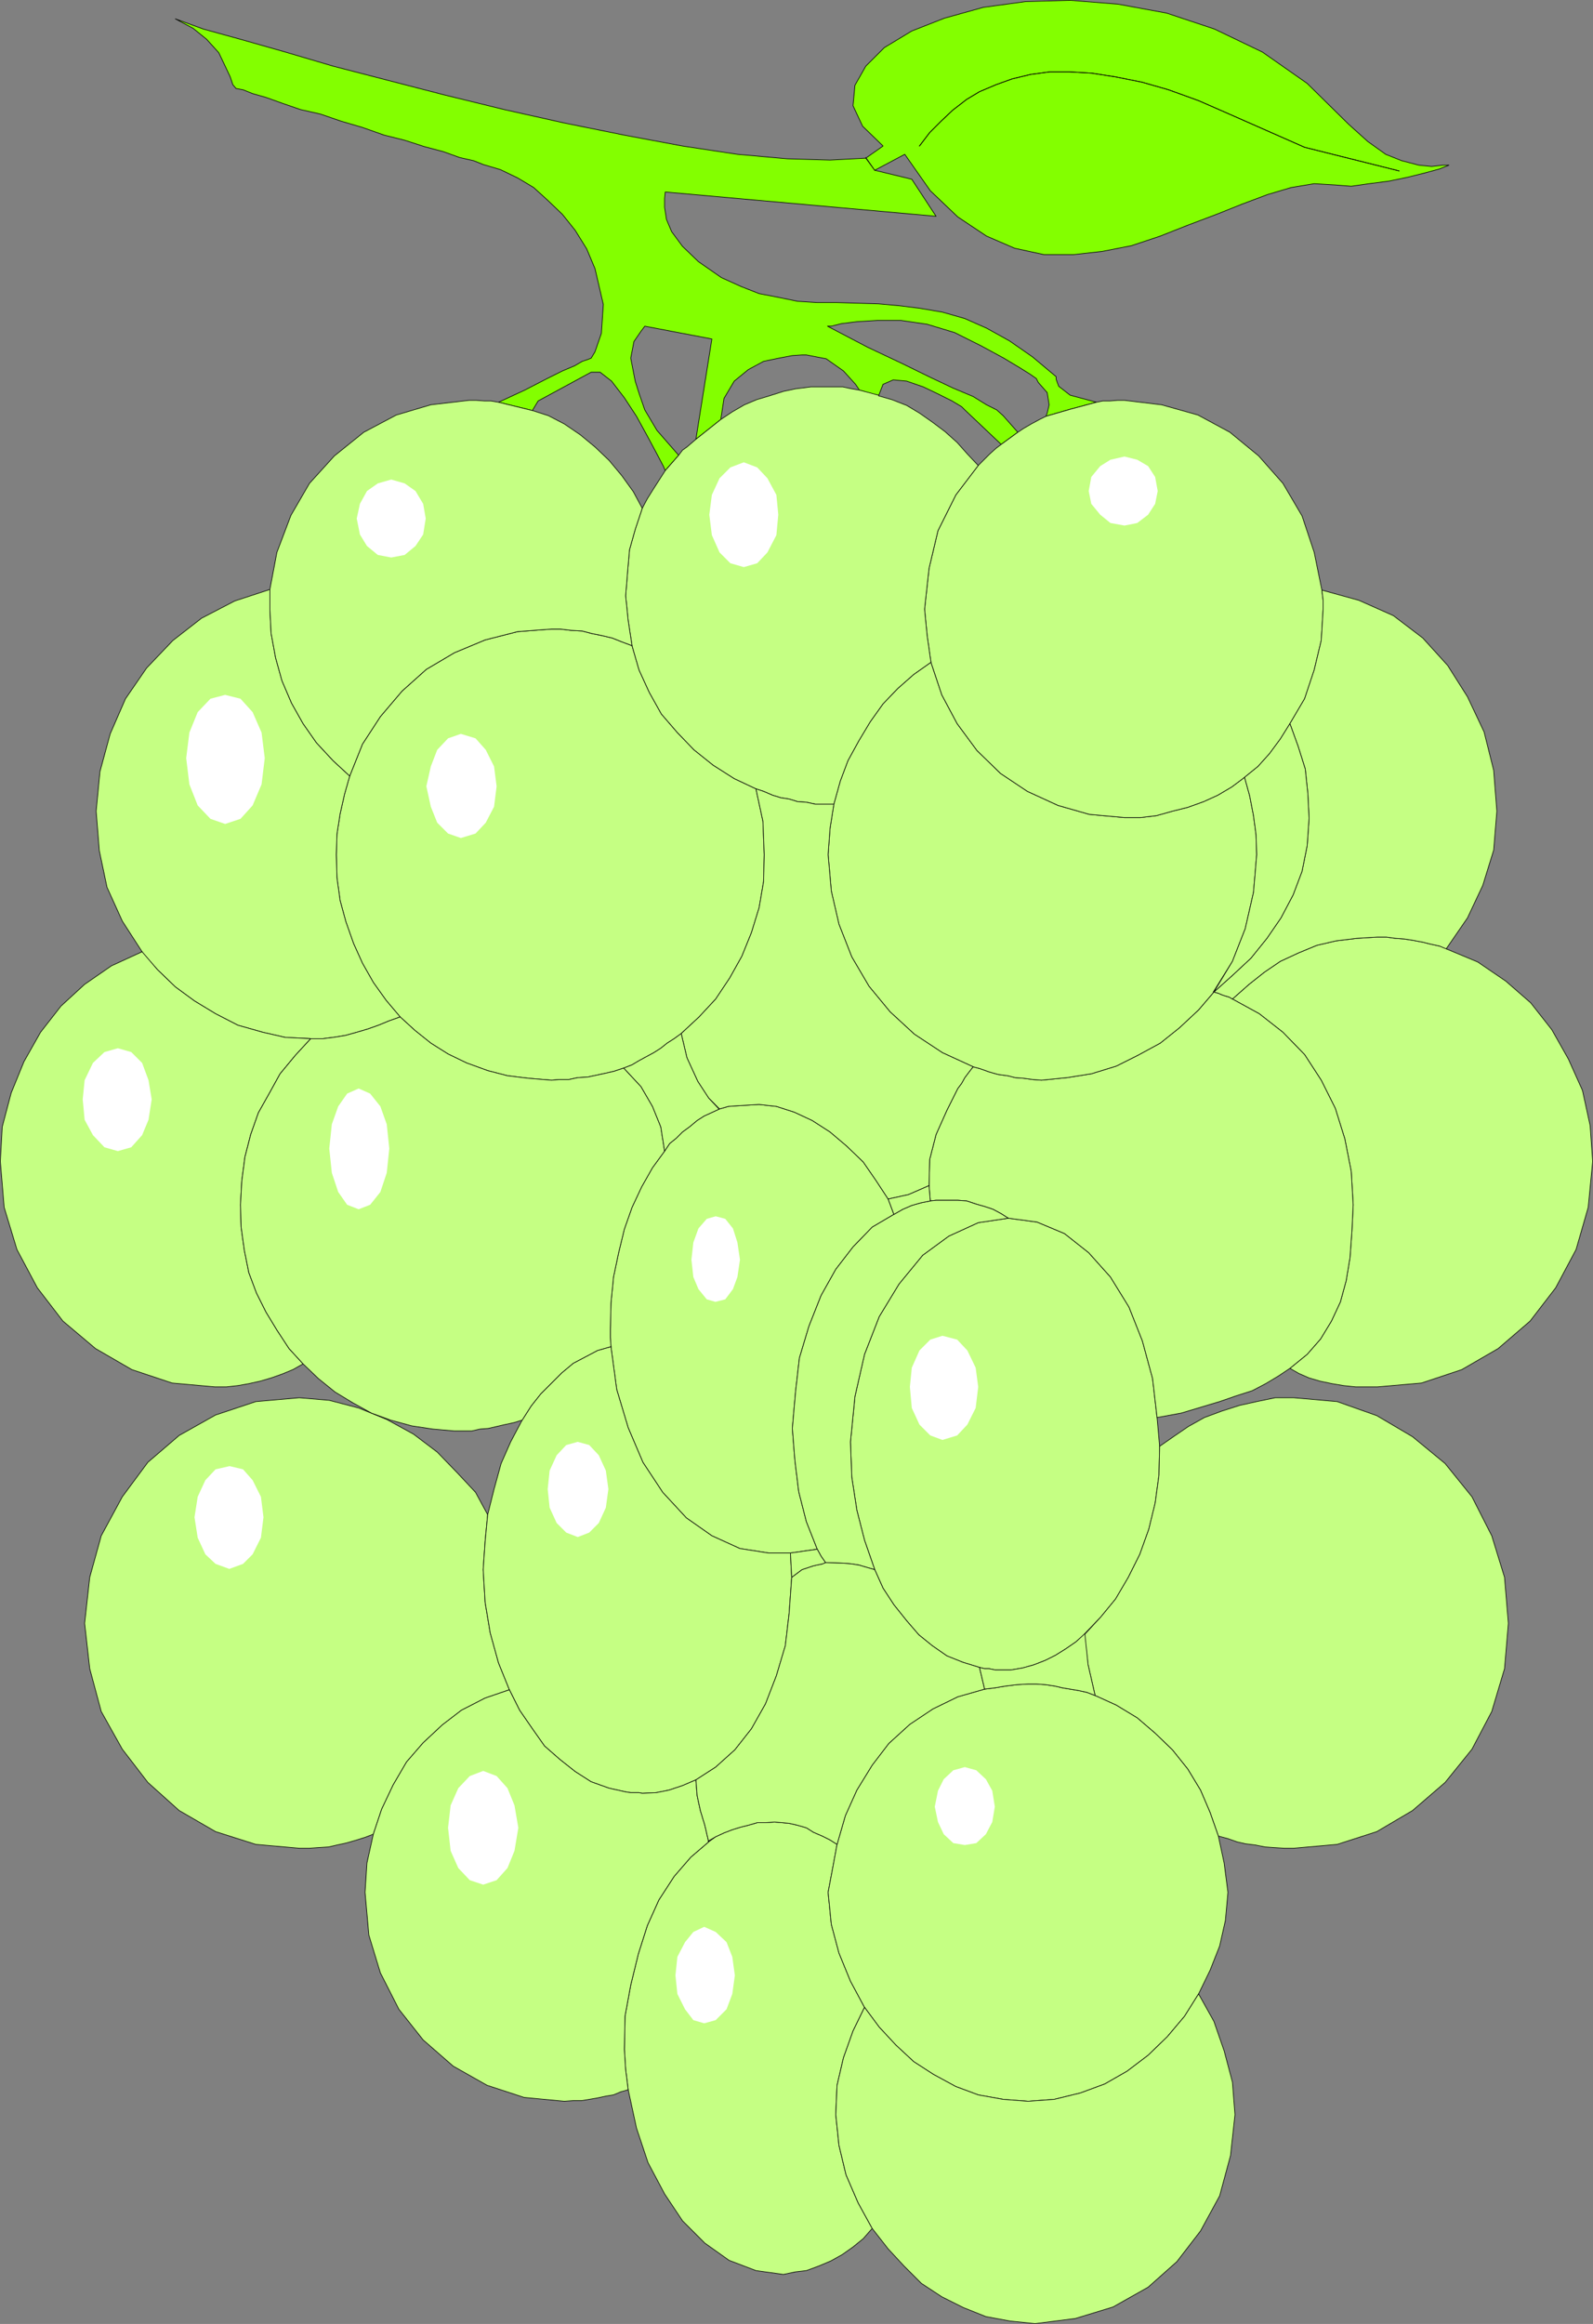 <?xml version="1.0" encoding="UTF-8" standalone="no"?>
<svg
   version="1.0"
   width="106.624mm"
   height="155.497mm"
   id="svg76"
   sodipodi:docname="Grapes 01.wmf"
   xmlns:inkscape="http://www.inkscape.org/namespaces/inkscape"
   xmlns:sodipodi="http://sodipodi.sourceforge.net/DTD/sodipodi-0.dtd"
   xmlns="http://www.w3.org/2000/svg"
   xmlns:svg="http://www.w3.org/2000/svg">
  <rect width="100%" height="100%" fill="#808080" stroke="none"/>
  <sodipodi:namedview
     id="namedview76"
     pagecolor="#ffffff"
     bordercolor="#000000"
     borderopacity="0.25"
     inkscape:showpageshadow="2"
     inkscape:pageopacity="0.0"
     inkscape:pagecheckerboard="0"
     inkscape:deskcolor="#d1d1d1"
     inkscape:document-units="mm" />
  <defs
     id="defs1">
    <pattern
       id="WMFhbasepattern"
       patternUnits="userSpaceOnUse"
       width="6"
       height="6"
       x="0"
       y="0" />
  </defs>
  <path
     style="fill:#83ff00;fill-opacity:1;fill-rule:evenodd;stroke:none"
     d="m 126.115,101.722 8.564,2.101 1.454,-2.424 13.411,-7.272 h 2.262 l 2.908,2.262 3.232,4.201 3.07,4.686 2.747,5.009 2.424,4.525 1.616,3.07 0.485,1.131 3.393,-3.878 -5.494,-6.302 -3.07,-5.171 -1.454,-4.201 -0.969,-3.07 -1.131,-5.817 0.808,-4.201 1.777,-2.585 0.97,-1.293 16.966,3.232 -4.04,25.37 6.302,-5.009 0.808,-5.333 2.585,-4.363 3.555,-2.909 3.878,-2.101 3.878,-0.808 3.393,-0.646 2.424,-0.162 h 1.131 l 5.009,0.97 4.363,3.07 3.07,3.393 0.97,1.454 4.847,1.454 1.131,-2.909 2.585,-1.131 3.393,0.323 4.201,1.454 3.716,1.777 3.555,1.778 2.424,1.454 0.808,0.808 9.21,8.726 4.201,-3.07 -3.716,-4.201 -1.616,-1.454 -2.585,-1.293 -3.393,-2.101 -5.009,-2.101 -5.817,-2.747 -7.271,-3.555 -8.564,-4.04 -10.18,-5.333 h 0.969 l 2.585,-0.646 3.878,-0.485 5.171,-0.323 h 5.979 l 6.625,0.97 6.948,2.101 6.786,3.393 5.655,3.07 4.04,2.424 2.585,1.616 1.616,1.131 0.485,0.97 2.262,2.585 0.485,3.07 -0.485,2.101 -0.323,0.808 6.14,-1.778 6.625,-1.778 -6.625,-1.778 -2.908,-2.262 -0.646,-1.778 V 95.258 l -5.979,-5.009 -5.817,-4.04 -5.817,-3.232 -5.494,-2.424 -5.655,-1.616 -5.655,-0.97 -5.171,-0.646 -5.332,-0.485 -5.332,-0.162 -5.171,-0.162 h -5.009 l -5.009,-0.323 -4.686,-0.97 -5.009,-0.97 -4.524,-1.778 -5.009,-2.262 -5.817,-4.04 -4.04,-3.878 -2.747,-3.717 -1.293,-3.07 -0.485,-3.07 v -2.262 l 0.162,-1.616 68.511,6.14 -6.14,-9.372 -9.372,-2.262 -2.262,-3.07 -9.049,0.485 -10.826,-0.323 -12.603,-1.131 -13.896,-2.101 -14.704,-2.747 -15.189,-3.07 L 127.57,27.713 112.381,23.996 98,20.28 84.265,16.725 71.662,13.008 60.836,9.938 51.464,7.352 44.355,4.767 l 4.524,2.424 3.393,2.747 3.07,3.393 1.616,3.393 1.293,2.747 0.646,1.939 0.808,0.97 1.777,0.323 2.424,0.97 3.393,0.97 4.04,1.454 4.686,1.616 5.009,1.131 5.171,1.778 5.494,1.616 5.494,1.939 5.171,1.293 5.009,1.616 4.847,1.293 4.04,1.454 3.555,0.808 2.424,0.97 4.363,1.293 4.363,2.101 4.04,2.424 3.555,3.232 3.716,3.555 3.232,4.04 2.909,4.686 2.101,5.009 2.101,9.049 -0.485,7.272 -1.616,4.686 -0.969,1.616 -0.808,0.323 -1.454,0.485 -1.939,1.131 -3.07,1.293 -4.201,2.101 -5.332,2.747 z"
     id="path1" />
  <path
     style="fill:none;stroke:#000000;stroke-width:0.162px;stroke-linecap:round;stroke-linejoin:round;stroke-miterlimit:4;stroke-dasharray:none;stroke-opacity:1"
     d="m 126.115,101.722 8.564,2.101 1.454,-2.424 13.411,-7.272 h 2.262 l 2.908,2.262 3.232,4.201 3.07,4.686 2.747,5.009 2.424,4.525 1.616,3.07 0.485,1.131 3.393,-3.878 -5.494,-6.302 -3.07,-5.171 -1.454,-4.201 -0.969,-3.07 -1.131,-5.817 0.808,-4.201 1.777,-2.585 0.97,-1.293 16.966,3.232 -4.04,25.37 6.302,-5.009 0.808,-5.333 2.585,-4.363 3.555,-2.909 3.878,-2.101 3.878,-0.808 3.393,-0.646 2.424,-0.162 h 1.131 l 5.009,0.97 4.363,3.07 3.07,3.393 0.97,1.454 4.847,1.454 1.131,-2.909 2.585,-1.131 3.393,0.323 4.201,1.454 3.716,1.777 3.555,1.778 2.424,1.454 0.808,0.808 9.21,8.726 4.201,-3.07 -3.716,-4.201 -1.616,-1.454 -2.585,-1.293 -3.393,-2.101 -5.009,-2.101 -5.817,-2.747 -7.271,-3.555 -8.564,-4.04 -10.18,-5.333 h 0.969 l 2.585,-0.646 3.878,-0.485 5.171,-0.323 h 5.979 l 6.625,0.97 6.948,2.101 6.786,3.393 5.655,3.07 4.04,2.424 2.585,1.616 1.616,1.131 0.485,0.97 2.262,2.585 0.485,3.07 -0.485,2.101 -0.323,0.808 6.14,-1.778 6.625,-1.778 -6.625,-1.778 -2.908,-2.262 -0.646,-1.778 V 95.258 l -5.979,-5.009 -5.817,-4.04 -5.817,-3.232 -5.494,-2.424 -5.655,-1.616 -5.655,-0.97 -5.171,-0.646 -5.332,-0.485 -5.332,-0.162 -5.171,-0.162 h -5.009 l -5.009,-0.323 -4.686,-0.97 -5.009,-0.97 -4.524,-1.778 -5.009,-2.262 -5.817,-4.04 -4.04,-3.878 -2.747,-3.717 -1.293,-3.07 -0.485,-3.07 v -2.262 l 0.162,-1.616 68.511,6.14 -6.14,-9.372 -9.372,-2.262 -2.262,-3.07 -9.049,0.485 -10.826,-0.323 -12.603,-1.131 -13.896,-2.101 -14.704,-2.747 -15.189,-3.07 L 127.57,27.713 112.381,23.996 98,20.28 84.265,16.725 71.662,13.008 60.836,9.938 51.464,7.352 44.355,4.767 l 4.524,2.424 3.393,2.747 3.07,3.393 1.616,3.393 1.293,2.747 0.646,1.939 0.808,0.97 1.777,0.323 2.424,0.97 3.393,0.97 4.04,1.454 4.686,1.616 5.009,1.131 5.171,1.778 5.494,1.616 5.494,1.939 5.171,1.293 5.009,1.616 4.847,1.293 4.04,1.454 3.555,0.808 2.424,0.97 4.363,1.293 4.363,2.101 4.04,2.424 3.555,3.232 3.716,3.555 3.232,4.04 2.909,4.686 2.101,5.009 2.101,9.049 -0.485,7.272 -1.616,4.686 -0.969,1.616 -0.808,0.323 -1.454,0.485 -1.939,1.131 -3.07,1.293 -4.201,2.101 -5.332,2.747 -6.625,3.07 v 0"
     id="path2" />
  <path
     style="fill:#83ff00;fill-opacity:1;fill-rule:evenodd;stroke:none"
     d="m 219.026,39.832 2.262,3.232 7.594,-4.04 6.463,9.211 6.948,6.625 7.271,4.848 7.11,3.07 7.433,1.616 h 7.433 l 7.271,-0.808 7.433,-1.454 7.271,-2.424 6.948,-2.747 7.271,-2.747 6.463,-2.585 6.463,-2.424 5.979,-1.778 5.817,-0.97 5.332,0.323 4.04,0.323 4.524,-0.646 5.009,-0.646 4.686,-0.97 4.524,-1.131 3.555,-0.97 2.424,-0.97 h -1.616 l -2.747,0.323 -3.232,-0.323 -4.363,-1.131 -4.04,-1.616 -4.524,-3.232 -4.847,-4.363 -10.503,-10.342 -11.311,-7.918 -12.119,-5.817 -12.119,-4.04 -12.28,-2.262 -12.119,-0.97 -11.311,0.323 -10.664,1.454 -9.857,2.747 -8.241,3.232 -6.948,4.201 -4.686,4.686 -2.747,4.848 -0.485,5.171 2.424,5.171 5.171,5.009 -4.363,3.07 v 0 z"
     id="path3" />
  <path
     style="fill:none;stroke:#000000;stroke-width:0.162px;stroke-linecap:round;stroke-linejoin:round;stroke-miterlimit:4;stroke-dasharray:none;stroke-opacity:1"
     d="m 219.026,39.832 2.262,3.232 7.594,-4.04 6.463,9.211 6.948,6.625 7.271,4.848 7.11,3.07 7.433,1.616 h 7.433 l 7.271,-0.808 7.433,-1.454 7.271,-2.424 6.948,-2.747 7.271,-2.747 6.463,-2.585 6.463,-2.424 5.979,-1.778 5.817,-0.97 5.332,0.323 4.04,0.323 4.524,-0.646 5.009,-0.646 4.686,-0.97 4.524,-1.131 3.555,-0.97 2.424,-0.97 h -1.616 l -2.747,0.323 -3.232,-0.323 -4.363,-1.131 -4.04,-1.616 -4.524,-3.232 -4.847,-4.363 -10.503,-10.342 -11.311,-7.918 -12.119,-5.817 -12.119,-4.04 -12.28,-2.262 -12.119,-0.97 -11.311,0.323 -10.664,1.454 -9.857,2.747 -8.241,3.232 -6.948,4.201 -4.686,4.686 -2.747,4.848 -0.485,5.171 2.424,5.171 5.171,5.009 -4.363,3.07 v 0"
     id="path4" />
  <path
     style="fill:#c5ff83;fill-opacity:1;fill-rule:evenodd;stroke:none"
     d="m 220.641,563.549 -3.555,-6.464 -3.07,-7.11 -1.777,-7.433 -0.808,-7.756 0.323,-7.433 1.616,-6.948 2.424,-6.787 2.908,-5.979 -3.555,-6.625 -2.908,-7.11 -1.939,-7.272 -0.808,-8.08 1.131,-5.979 1.131,-6.14 -1.777,-1.131 -1.939,-0.97 -2.262,-0.97 -1.777,-1.131 -2.262,-0.646 -2.101,-0.485 -1.777,-0.162 -1.939,-0.162 -2.262,0.162 h -2.101 l -2.262,0.646 -1.939,0.485 -2.101,0.646 -2.101,0.808 -2.101,0.97 -1.777,1.293 -4.524,3.878 -4.201,4.848 -3.878,5.979 -2.908,6.464 -2.262,7.11 -1.939,7.918 -1.454,7.918 -0.162,8.403 0.323,5.009 0.646,5.171 2.101,9.695 2.908,8.726 4.201,7.918 4.524,6.787 5.655,5.656 6.14,4.363 6.786,2.585 6.948,0.97 3.07,-0.646 2.747,-0.323 3.07,-1.131 3.07,-1.293 2.908,-1.616 2.747,-1.939 2.585,-2.101 z"
     id="path5" />
  <path
     style="fill:none;stroke:#000000;stroke-width:0.162px;stroke-linecap:round;stroke-linejoin:round;stroke-miterlimit:4;stroke-dasharray:none;stroke-opacity:1"
     d="m 220.641,563.549 -3.555,-6.464 -3.07,-7.11 -1.777,-7.433 -0.808,-7.756 0.323,-7.433 1.616,-6.948 2.424,-6.787 2.908,-5.979 -3.555,-6.625 -2.908,-7.11 -1.939,-7.272 -0.808,-8.08 1.131,-5.979 1.131,-6.14 -1.777,-1.131 -1.939,-0.97 -2.262,-0.97 -1.777,-1.131 -2.262,-0.646 -2.101,-0.485 -1.777,-0.162 -1.939,-0.162 -2.262,0.162 h -2.101 l -2.262,0.646 -1.939,0.485 -2.101,0.646 -2.101,0.808 -2.101,0.97 -1.777,1.293 -4.524,3.878 -4.201,4.848 -3.878,5.979 -2.908,6.464 -2.262,7.11 -1.939,7.918 -1.454,7.918 -0.162,8.403 0.323,5.009 0.646,5.171 2.101,9.695 2.908,8.726 4.201,7.918 4.524,6.787 5.655,5.656 6.14,4.363 6.786,2.585 6.948,0.97 3.07,-0.646 2.747,-0.323 3.07,-1.131 3.07,-1.293 2.908,-1.616 2.747,-1.939 2.585,-2.101 2.262,-2.585 v 0"
     id="path6" />
  <path
     style="fill:#c5ff83;fill-opacity:1;fill-rule:evenodd;stroke:none"
     d="m 274.287,413.269 4.201,-4.363 3.716,-4.525 3.232,-5.494 2.908,-5.817 2.262,-6.302 1.616,-6.625 0.97,-7.11 0.162,-7.272 -0.646,-7.272 -1.131,-9.857 -2.585,-9.534 -3.393,-8.564 -4.686,-7.595 -5.494,-6.14 -6.14,-4.848 -6.948,-2.909 -7.271,-0.97 -7.594,1.131 -7.433,3.393 -6.625,4.848 -5.979,7.272 -5.009,8.241 -3.716,9.534 -2.424,10.665 -1.131,11.473 0.323,8.888 1.293,8.403 1.939,7.595 2.585,7.433 2.101,4.686 2.747,4.201 3.232,4.04 3.07,3.555 3.393,2.747 3.716,2.585 4.04,1.616 4.201,1.293 1.293,0.323 h 1.131 l 1.616,0.323 h 0.969 2.909 l 2.908,-0.485 2.908,-0.808 2.908,-1.131 2.585,-1.293 2.585,-1.616 2.585,-1.778 2.262,-1.939 v 0 z"
     id="path7" />
  <path
     style="fill:none;stroke:#000000;stroke-width:0.162px;stroke-linecap:round;stroke-linejoin:round;stroke-miterlimit:4;stroke-dasharray:none;stroke-opacity:1"
     d="m 274.287,413.269 4.201,-4.363 3.716,-4.525 3.232,-5.494 2.908,-5.817 2.262,-6.302 1.616,-6.625 0.97,-7.11 0.162,-7.272 -0.646,-7.272 -1.131,-9.857 -2.585,-9.534 -3.393,-8.564 -4.686,-7.595 -5.494,-6.14 -6.14,-4.848 -6.948,-2.909 -7.271,-0.97 -7.594,1.131 -7.433,3.393 -6.625,4.848 -5.979,7.272 -5.009,8.241 -3.716,9.534 -2.424,10.665 -1.131,11.473 0.323,8.888 1.293,8.403 1.939,7.595 2.585,7.433 2.101,4.686 2.747,4.201 3.232,4.04 3.07,3.555 3.393,2.747 3.716,2.585 4.04,1.616 4.201,1.293 1.293,0.323 h 1.131 l 1.616,0.323 h 0.969 2.909 l 2.908,-0.485 2.908,-0.808 2.908,-1.131 2.585,-1.293 2.585,-1.616 2.585,-1.778 2.262,-1.939 v 0"
     id="path8" />
  <path
     style="fill:#c5ff83;fill-opacity:1;fill-rule:evenodd;stroke:none"
     d="m 172.328,261.374 4.524,-4.201 4.201,-4.525 3.555,-5.332 3.07,-5.494 2.424,-5.979 1.939,-6.302 1.131,-6.625 0.162,-6.787 -0.323,-8.403 -1.777,-8.241 -5.494,-2.585 -5.332,-3.393 -4.847,-3.878 -4.201,-4.363 -4.04,-4.686 -3.07,-5.494 -2.585,-5.656 -1.777,-6.14 -2.585,-0.97 -2.424,-0.97 -2.747,-0.646 -2.424,-0.485 -2.424,-0.646 -2.909,-0.162 -2.585,-0.323 h -2.262 l -8.564,0.646 -8.241,2.101 -7.756,3.232 -7.11,4.201 -6.14,5.494 -5.494,6.464 -4.524,6.948 -3.232,8.08 -1.293,4.525 -1.131,5.009 -0.808,5.171 -0.162,5.171 0.162,5.817 0.808,5.817 1.454,5.333 1.939,5.494 2.262,5.009 2.747,4.848 3.232,4.525 3.555,4.201 3.716,3.393 4.04,3.232 4.363,2.747 4.686,2.262 5.332,1.939 5.009,1.293 5.332,0.646 5.817,0.485 1.939,-0.162 h 2.424 l 2.262,-0.485 2.585,-0.162 2.262,-0.485 2.262,-0.485 2.101,-0.485 2.424,-0.808 2.101,-0.808 1.616,-0.97 1.777,-0.97 2.101,-1.131 1.777,-1.131 1.616,-1.293 1.777,-1.131 z"
     id="path9" />
  <path
     style="fill:none;stroke:#000000;stroke-width:0.162px;stroke-linecap:round;stroke-linejoin:round;stroke-miterlimit:4;stroke-dasharray:none;stroke-opacity:1"
     d="m 172.328,261.374 4.524,-4.201 4.201,-4.525 3.555,-5.332 3.07,-5.494 2.424,-5.979 1.939,-6.302 1.131,-6.625 0.162,-6.787 -0.323,-8.403 -1.777,-8.241 -5.494,-2.585 -5.332,-3.393 -4.847,-3.878 -4.201,-4.363 -4.04,-4.686 -3.07,-5.494 -2.585,-5.656 -1.777,-6.14 -2.585,-0.97 -2.424,-0.97 -2.747,-0.646 -2.424,-0.485 -2.424,-0.646 -2.909,-0.162 -2.585,-0.323 h -2.262 l -8.564,0.646 -8.241,2.101 -7.756,3.232 -7.11,4.201 -6.14,5.494 -5.494,6.464 -4.524,6.948 -3.232,8.08 -1.293,4.525 -1.131,5.009 -0.808,5.171 -0.162,5.171 0.162,5.817 0.808,5.817 1.454,5.333 1.939,5.494 2.262,5.009 2.747,4.848 3.232,4.525 3.555,4.201 3.716,3.393 4.04,3.232 4.363,2.747 4.686,2.262 5.332,1.939 5.009,1.293 5.332,0.646 5.817,0.485 1.939,-0.162 h 2.424 l 2.262,-0.485 2.585,-0.162 2.262,-0.485 2.262,-0.485 2.101,-0.485 2.424,-0.808 2.101,-0.808 1.616,-0.97 1.777,-0.97 2.101,-1.131 1.777,-1.131 1.616,-1.293 1.777,-1.131 1.777,-1.293 v 0"
     id="path10" />
  <path
     style="fill:#c5ff83;fill-opacity:1;fill-rule:evenodd;stroke:none"
     d="m 274.287,413.269 0.97,7.756 1.777,7.756 5.332,2.424 5.332,3.232 4.524,3.878 4.363,4.201 3.878,4.848 3.232,5.333 2.424,5.656 2.101,5.979 2.424,0.646 2.262,0.808 2.101,0.485 2.585,0.323 2.424,0.485 2.262,0.162 2.585,0.162 h 2.424 l 10.988,-0.97 10.018,-3.232 9.049,-5.333 8.241,-7.11 6.786,-8.403 5.009,-9.534 3.232,-10.827 0.97,-11.473 -0.97,-11.635 -3.232,-10.503 -5.009,-9.857 -6.786,-8.403 -8.241,-6.787 -9.049,-5.333 -10.018,-3.555 -10.988,-0.97 h -4.686 l -4.686,0.97 -4.363,0.97 -4.524,1.454 -4.363,1.616 -4.04,2.262 -3.555,2.424 -3.716,2.585 -0.162,7.272 -0.97,7.11 -1.616,6.625 -2.262,6.302 -2.908,5.817 -3.232,5.494 -3.716,4.525 -4.04,4.363 v 0 z"
     id="path11" />
  <path
     style="fill:none;stroke:#000000;stroke-width:0.162px;stroke-linecap:round;stroke-linejoin:round;stroke-miterlimit:4;stroke-dasharray:none;stroke-opacity:1"
     d="m 274.287,413.269 0.97,7.756 1.777,7.756 5.332,2.424 5.332,3.232 4.524,3.878 4.363,4.201 3.878,4.848 3.232,5.333 2.424,5.656 2.101,5.979 2.424,0.646 2.262,0.808 2.101,0.485 2.585,0.323 2.424,0.485 2.262,0.162 2.585,0.162 h 2.424 l 10.988,-0.97 10.018,-3.232 9.049,-5.333 8.241,-7.11 6.786,-8.403 5.009,-9.534 3.232,-10.827 0.97,-11.473 -0.97,-11.635 -3.232,-10.503 -5.009,-9.857 -6.786,-8.403 -8.241,-6.787 -9.049,-5.333 -10.018,-3.555 -10.988,-0.97 h -4.686 l -4.686,0.97 -4.363,0.97 -4.524,1.454 -4.363,1.616 -4.04,2.262 -3.555,2.424 -3.716,2.585 -0.162,7.272 -0.97,7.11 -1.616,6.625 -2.262,6.302 -2.908,5.817 -3.232,5.494 -3.716,4.525 -4.04,4.363 v 0"
     id="path12" />
  <path
     style="fill:#c5ff83;fill-opacity:1;fill-rule:evenodd;stroke:none"
     d="m 94.445,463.847 2.101,-6.302 2.908,-6.14 3.393,-5.817 4.201,-4.848 4.847,-4.525 4.847,-3.717 5.979,-3.07 6.14,-2.101 -2.747,-6.787 -2.101,-7.595 -1.293,-7.756 -0.485,-8.241 0.485,-7.11 0.646,-6.787 -3.07,-5.656 -4.686,-5.009 -5.009,-5.171 -5.979,-4.525 -6.786,-3.717 -7.11,-2.909 -7.433,-1.939 -7.594,-0.646 -10.988,0.97 -10.18,3.393 -9.21,5.171 -7.918,6.787 -6.463,8.726 -5.332,9.857 -2.908,10.503 -1.293,11.635 1.293,11.473 2.908,10.827 5.332,9.534 6.463,8.403 7.918,7.11 9.21,5.333 10.18,3.232 10.988,0.97 h 2.585 l 2.262,-0.162 2.585,-0.162 2.101,-0.485 2.262,-0.485 2.262,-0.646 2.585,-0.808 z"
     id="path13" />
  <path
     style="fill:none;stroke:#000000;stroke-width:0.162px;stroke-linecap:round;stroke-linejoin:round;stroke-miterlimit:4;stroke-dasharray:none;stroke-opacity:1"
     d="m 94.445,463.847 2.101,-6.302 2.908,-6.14 3.393,-5.817 4.201,-4.848 4.847,-4.525 4.847,-3.717 5.979,-3.07 6.14,-2.101 -2.747,-6.787 -2.101,-7.595 -1.293,-7.756 -0.485,-8.241 0.485,-7.11 0.646,-6.787 -3.07,-5.656 -4.686,-5.009 -5.009,-5.171 -5.979,-4.525 -6.786,-3.717 -7.11,-2.909 -7.433,-1.939 -7.594,-0.646 -10.988,0.97 -10.18,3.393 -9.21,5.171 -7.918,6.787 -6.463,8.726 -5.332,9.857 -2.908,10.503 -1.293,11.635 1.293,11.473 2.908,10.827 5.332,9.534 6.463,8.403 7.918,7.11 9.21,5.333 10.18,3.232 10.988,0.97 h 2.585 l 2.262,-0.162 2.585,-0.162 2.101,-0.485 2.262,-0.485 2.262,-0.646 2.585,-0.808 2.101,-0.808 v 0"
     id="path14" />
  <path
     style="fill:#c5ff83;fill-opacity:1;fill-rule:evenodd;stroke:none"
     d="m 365.904,239.882 -1.777,-0.646 -2.262,-0.485 -1.939,-0.485 -2.585,-0.485 -2.101,-0.323 -2.262,-0.162 -2.262,-0.323 h -2.262 l -5.171,0.323 -5.332,0.646 -4.847,1.131 -4.686,1.939 -4.524,2.101 -4.04,2.747 -3.878,3.07 -4.201,3.717 6.786,3.717 5.979,4.686 5.494,5.656 4.201,6.464 3.555,7.11 2.424,7.756 1.616,8.241 0.485,8.403 -0.323,6.787 -0.485,6.625 -0.97,5.817 -1.454,5.332 -2.262,4.848 -2.747,4.525 -3.393,3.878 -4.363,3.555 2.262,1.293 2.585,1.131 2.747,0.808 3.07,0.646 2.908,0.485 3.07,0.323 h 2.747 2.747 l 11.149,-0.97 10.18,-3.393 9.21,-5.333 8.079,-6.948 6.463,-8.403 5.171,-9.695 3.07,-10.665 1.131,-11.635 -0.646,-9.049 -1.939,-8.888 -3.555,-7.918 -4.201,-7.433 -5.332,-6.787 -6.302,-5.494 -7.11,-4.848 -7.756,-3.232 v 0 z"
     id="path15" />
  <path
     style="fill:none;stroke:#000000;stroke-width:0.162px;stroke-linecap:round;stroke-linejoin:round;stroke-miterlimit:4;stroke-dasharray:none;stroke-opacity:1"
     d="m 365.904,239.882 -1.777,-0.646 -2.262,-0.485 -1.939,-0.485 -2.585,-0.485 -2.101,-0.323 -2.262,-0.162 -2.262,-0.323 h -2.262 l -5.171,0.323 -5.332,0.646 -4.847,1.131 -4.686,1.939 -4.524,2.101 -4.04,2.747 -3.878,3.07 -4.201,3.717 6.786,3.717 5.979,4.686 5.494,5.656 4.201,6.464 3.555,7.11 2.424,7.756 1.616,8.241 0.485,8.403 -0.323,6.787 -0.485,6.625 -0.97,5.817 -1.454,5.332 -2.262,4.848 -2.747,4.525 -3.393,3.878 -4.363,3.555 2.262,1.293 2.585,1.131 2.747,0.808 3.07,0.646 2.908,0.485 3.07,0.323 h 2.747 2.747 l 11.149,-0.97 10.18,-3.393 9.21,-5.333 8.079,-6.948 6.463,-8.403 5.171,-9.695 3.07,-10.665 1.131,-11.635 -0.646,-9.049 -1.939,-8.888 -3.555,-7.918 -4.201,-7.433 -5.332,-6.787 -6.302,-5.494 -7.11,-4.848 -7.756,-3.232 v 0"
     id="path16" />
  <path
     style="fill:#c5ff83;fill-opacity:1;fill-rule:evenodd;stroke:none"
     d="m 35.791,240.69 4.04,4.525 4.524,4.363 4.847,3.555 5.332,3.232 5.655,2.909 6.302,1.778 5.655,1.293 6.463,0.323 h 3.07 l 2.585,-0.323 3.07,-0.485 2.908,-0.808 2.747,-0.808 2.747,-0.97 2.747,-1.131 2.747,-0.97 -3.555,-4.201 -3.232,-4.525 -2.747,-4.848 -2.262,-5.009 -1.939,-5.494 -1.454,-5.333 -0.808,-5.817 -0.162,-5.817 0.162,-5.171 0.808,-5.171 1.131,-5.009 1.293,-4.525 -4.201,-3.878 -4.201,-4.525 -3.393,-4.848 -2.908,-5.171 -2.424,-5.656 -1.616,-5.817 -1.131,-6.14 -0.323,-6.14 v -2.262 -2.747 l -8.887,2.909 -8.402,4.363 -7.271,5.656 -6.625,6.948 -5.332,7.756 -3.878,8.888 -2.585,9.534 -0.969,10.019 0.808,10.019 1.939,9.211 3.878,8.564 5.009,7.756 v 0 z"
     id="path17" />
  <path
     style="fill:none;stroke:#000000;stroke-width:0.162px;stroke-linecap:round;stroke-linejoin:round;stroke-miterlimit:4;stroke-dasharray:none;stroke-opacity:1"
     d="m 35.791,240.69 4.04,4.525 4.524,4.363 4.847,3.555 5.332,3.232 5.655,2.909 6.302,1.778 5.655,1.293 6.463,0.323 h 3.07 l 2.585,-0.323 3.07,-0.485 2.908,-0.808 2.747,-0.808 2.747,-0.97 2.747,-1.131 2.747,-0.97 -3.555,-4.201 -3.232,-4.525 -2.747,-4.848 -2.262,-5.009 -1.939,-5.494 -1.454,-5.333 -0.808,-5.817 -0.162,-5.817 0.162,-5.171 0.808,-5.171 1.131,-5.009 1.293,-4.525 -4.201,-3.878 -4.201,-4.525 -3.393,-4.848 -2.908,-5.171 -2.424,-5.656 -1.616,-5.817 -1.131,-6.14 -0.323,-6.14 v -2.262 -2.747 l -8.887,2.909 -8.402,4.363 -7.271,5.656 -6.625,6.948 -5.332,7.756 -3.878,8.888 -2.585,9.534 -0.969,10.019 0.808,10.019 1.939,9.211 3.878,8.564 5.009,7.756 v 0"
     id="path18" />
  <path
     style="fill:#c5ff83;fill-opacity:1;fill-rule:evenodd;stroke:none"
     d="m 224.681,303.226 -3.07,-4.686 -3.232,-4.686 -4.201,-4.04 -4.201,-3.555 -4.524,-2.909 -4.524,-2.101 -4.524,-1.454 -4.363,-0.485 -2.747,0.162 -2.747,0.162 -2.262,0.162 -2.262,0.646 -2.101,0.97 -1.777,0.808 -1.777,1.131 -1.939,1.616 -1.777,1.293 -1.616,1.616 -1.616,1.293 -1.293,1.939 -3.07,4.201 -2.747,4.848 -2.424,5.171 -1.939,5.494 -1.454,5.979 -1.293,6.14 -0.646,6.625 -0.162,6.625 v 2.101 l 0.162,2.262 1.454,10.827 2.908,9.695 3.716,8.726 5.009,7.595 5.979,6.464 6.463,4.525 7.11,3.232 7.271,1.131 h 5.494 l 6.786,-0.97 -2.747,-6.948 -1.939,-7.595 -0.97,-7.918 -0.646,-8.08 0.808,-9.211 0.97,-8.564 2.424,-8.08 3.07,-7.756 3.716,-6.625 4.363,-5.656 4.847,-5.009 5.494,-3.232 z"
     id="path19" />
  <path
     style="fill:none;stroke:#000000;stroke-width:0.162px;stroke-linecap:round;stroke-linejoin:round;stroke-miterlimit:4;stroke-dasharray:none;stroke-opacity:1"
     d="m 224.681,303.226 -3.07,-4.686 -3.232,-4.686 -4.201,-4.04 -4.201,-3.555 -4.524,-2.909 -4.524,-2.101 -4.524,-1.454 -4.363,-0.485 -2.747,0.162 -2.747,0.162 -2.262,0.162 -2.262,0.646 -2.101,0.97 -1.777,0.808 -1.777,1.131 -1.939,1.616 -1.777,1.293 -1.616,1.616 -1.616,1.293 -1.293,1.939 -3.07,4.201 -2.747,4.848 -2.424,5.171 -1.939,5.494 -1.454,5.979 -1.293,6.14 -0.646,6.625 -0.162,6.625 v 2.101 l 0.162,2.262 1.454,10.827 2.908,9.695 3.716,8.726 5.009,7.595 5.979,6.464 6.463,4.525 7.11,3.232 7.271,1.131 h 5.494 l 6.786,-0.97 -2.747,-6.948 -1.939,-7.595 -0.97,-7.918 -0.646,-8.08 0.808,-9.211 0.97,-8.564 2.424,-8.08 3.07,-7.756 3.716,-6.625 4.363,-5.656 4.847,-5.009 5.494,-3.232 -1.454,-3.878 v 0"
     id="path20" />
  <path
     style="fill:#c5ff83;fill-opacity:1;fill-rule:evenodd;stroke:none"
     d="m 123.369,383.052 -0.646,6.787 -0.485,7.11 0.485,8.241 1.293,7.756 2.101,7.595 2.747,6.787 2.585,5.171 3.232,4.686 3.07,4.363 3.878,3.393 3.878,3.07 4.04,2.585 4.524,1.616 4.363,0.97 1.131,0.162 h 1.131 0.969 l 0.808,0.162 3.555,-0.162 3.232,-0.646 3.393,-1.131 3.393,-1.454 5.009,-3.232 4.847,-4.363 4.201,-5.333 3.555,-6.302 2.747,-7.11 2.262,-7.595 0.969,-8.241 0.646,-9.049 -0.162,-2.909 -0.162,-3.232 h -5.494 l -7.271,-1.131 -7.11,-3.232 -6.463,-4.525 -5.979,-6.464 -5.009,-7.595 -3.716,-8.726 -2.908,-9.695 -1.454,-10.827 -3.393,0.97 -3.07,1.616 -3.07,1.616 -2.909,2.424 -2.585,2.585 -2.747,2.747 -2.424,3.07 -2.262,3.555 -2.908,5.494 -2.424,5.494 -1.777,6.464 -1.616,6.464 z"
     id="path21" />
  <path
     style="fill:none;stroke:#000000;stroke-width:0.162px;stroke-linecap:round;stroke-linejoin:round;stroke-miterlimit:4;stroke-dasharray:none;stroke-opacity:1"
     d="m 123.369,383.052 -0.646,6.787 -0.485,7.11 0.485,8.241 1.293,7.756 2.101,7.595 2.747,6.787 2.585,5.171 3.232,4.686 3.07,4.363 3.878,3.393 3.878,3.07 4.04,2.585 4.524,1.616 4.363,0.97 1.131,0.162 h 1.131 0.969 l 0.808,0.162 3.555,-0.162 3.232,-0.646 3.393,-1.131 3.393,-1.454 5.009,-3.232 4.847,-4.363 4.201,-5.333 3.555,-6.302 2.747,-7.11 2.262,-7.595 0.969,-8.241 0.646,-9.049 -0.162,-2.909 -0.162,-3.232 h -5.494 l -7.271,-1.131 -7.11,-3.232 -6.463,-4.525 -5.979,-6.464 -5.009,-7.595 -3.716,-8.726 -2.908,-9.695 -1.454,-10.827 -3.393,0.97 -3.07,1.616 -3.07,1.616 -2.909,2.424 -2.585,2.585 -2.747,2.747 -2.424,3.07 -2.262,3.555 -2.908,5.494 -2.424,5.494 -1.777,6.464 -1.616,6.464 v 0"
     id="path22" />
  <path
     style="fill:#c5ff83;fill-opacity:1;fill-rule:evenodd;stroke:none"
     d="m 76.671,344.916 -3.555,-3.878 -3.07,-4.686 -2.747,-4.525 -2.424,-4.848 -1.939,-5.171 -1.131,-5.656 -0.808,-5.817 -0.162,-5.656 0.323,-5.979 0.808,-6.14 1.454,-5.656 1.939,-5.494 2.908,-5.171 2.585,-4.686 3.878,-4.686 3.878,-4.201 -6.463,-0.323 -5.655,-1.293 -6.302,-1.778 -5.655,-2.909 -5.332,-3.232 -4.847,-3.555 -4.524,-4.363 -3.878,-4.525 -7.756,3.555 -6.786,4.686 -5.979,5.494 -5.171,6.625 -4.201,7.433 -3.232,7.918 -2.262,8.564 -0.485,8.726 0.969,11.635 3.232,10.665 5.171,9.695 6.463,8.403 8.241,6.948 9.21,5.333 10.18,3.393 10.826,0.97 h 2.908 l 2.908,-0.323 2.747,-0.485 2.908,-0.646 2.747,-0.808 2.747,-0.97 2.747,-1.131 z"
     id="path23" />
  <path
     style="fill:none;stroke:#000000;stroke-width:0.162px;stroke-linecap:round;stroke-linejoin:round;stroke-miterlimit:4;stroke-dasharray:none;stroke-opacity:1"
     d="m 76.671,344.916 -3.555,-3.878 -3.07,-4.686 -2.747,-4.525 -2.424,-4.848 -1.939,-5.171 -1.131,-5.656 -0.808,-5.817 -0.162,-5.656 0.323,-5.979 0.808,-6.14 1.454,-5.656 1.939,-5.494 2.908,-5.171 2.585,-4.686 3.878,-4.686 3.878,-4.201 -6.463,-0.323 -5.655,-1.293 -6.302,-1.778 -5.655,-2.909 -5.332,-3.232 -4.847,-3.555 -4.524,-4.363 -3.878,-4.525 -7.756,3.555 -6.786,4.686 -5.979,5.494 -5.171,6.625 -4.201,7.433 -3.232,7.918 -2.262,8.564 -0.485,8.726 0.969,11.635 3.232,10.665 5.171,9.695 6.463,8.403 8.241,6.948 9.21,5.333 10.18,3.393 10.826,0.97 h 2.908 l 2.908,-0.323 2.747,-0.485 2.908,-0.646 2.747,-0.808 2.747,-0.97 2.747,-1.131 2.585,-1.454 v 0"
     id="path24" />
  <path
     style="fill:#c5ff83;fill-opacity:1;fill-rule:evenodd;stroke:none"
     d="m 326.317,346.047 4.363,-3.555 3.393,-3.878 2.747,-4.525 2.262,-4.848 1.454,-5.332 0.97,-5.817 0.485,-6.625 0.323,-6.787 -0.485,-8.403 -1.616,-8.241 -2.424,-7.756 -3.555,-7.11 -4.201,-6.464 -5.494,-5.656 -5.979,-4.686 -6.786,-3.717 -0.808,-0.485 -1.616,-0.485 -1.131,-0.485 -1.131,-0.323 -3.878,4.525 -4.847,4.525 -4.847,3.878 -5.655,3.07 -5.494,2.747 -6.302,1.939 -6.14,0.97 -6.463,0.646 -2.101,-0.162 -2.424,-0.323 -2.101,-0.162 -1.939,-0.485 -2.424,-0.323 -2.262,-0.646 -2.262,-0.808 -1.777,-0.485 -1.131,1.454 -0.97,1.293 -0.808,1.454 -0.969,1.293 -2.747,5.494 -2.747,6.14 -1.616,6.302 -0.162,6.625 0.323,3.878 1.454,-0.162 h 0.97 0.646 1.939 1.939 l 2.262,0.162 2.424,0.808 2.262,0.646 1.939,0.646 2.101,1.131 1.777,1.131 7.271,0.97 6.948,2.909 6.14,4.848 5.494,6.14 4.686,7.595 3.393,8.564 2.585,9.534 1.131,9.857 6.14,-1.131 4.847,-1.454 4.847,-1.454 4.201,-1.454 4.04,-1.293 3.393,-1.778 3.232,-1.939 z"
     id="path25" />
  <path
     style="fill:none;stroke:#000000;stroke-width:0.162px;stroke-linecap:round;stroke-linejoin:round;stroke-miterlimit:4;stroke-dasharray:none;stroke-opacity:1"
     d="m 326.317,346.047 4.363,-3.555 3.393,-3.878 2.747,-4.525 2.262,-4.848 1.454,-5.332 0.97,-5.817 0.485,-6.625 0.323,-6.787 -0.485,-8.403 -1.616,-8.241 -2.424,-7.756 -3.555,-7.11 -4.201,-6.464 -5.494,-5.656 -5.979,-4.686 -6.786,-3.717 -0.808,-0.485 -1.616,-0.485 -1.131,-0.485 -1.131,-0.323 -3.878,4.525 -4.847,4.525 -4.847,3.878 -5.655,3.07 -5.494,2.747 -6.302,1.939 -6.14,0.97 -6.463,0.646 -2.101,-0.162 -2.424,-0.323 -2.101,-0.162 -1.939,-0.485 -2.424,-0.323 -2.262,-0.646 -2.262,-0.808 -1.777,-0.485 -1.131,1.454 -0.97,1.293 -0.808,1.454 -0.969,1.293 -2.747,5.494 -2.747,6.14 -1.616,6.302 -0.162,6.625 0.323,3.878 1.454,-0.162 h 0.97 0.646 1.939 1.939 l 2.262,0.162 2.424,0.808 2.262,0.646 1.939,0.646 2.101,1.131 1.777,1.131 7.271,0.97 6.948,2.909 6.14,4.848 5.494,6.14 4.686,7.595 3.393,8.564 2.585,9.534 1.131,9.857 6.14,-1.131 4.847,-1.454 4.847,-1.454 4.201,-1.454 4.04,-1.293 3.393,-1.778 3.232,-1.939 2.908,-1.939 v 0"
     id="path26" />
  <path
     style="fill:none;stroke:#000000;stroke-width:0.162px;stroke-linecap:round;stroke-linejoin:round;stroke-miterlimit:4;stroke-dasharray:none;stroke-opacity:1"
     d="m 232.599,36.924 2.585,-3.393 2.908,-2.909 2.908,-2.747 3.555,-2.747 3.232,-1.939 4.201,-1.778 4.04,-1.454 4.686,-1.131 4.847,-0.646 h 5.009 l 5.655,0.323 6.14,0.97 6.463,1.293 6.786,1.939 7.594,2.747 7.756,3.393 19.067,8.403 23.914,5.979 -23.914,-5.979"
     id="path27" />
  <path
     style="fill:none;stroke:#000000;stroke-width:0.162px;stroke-linecap:round;stroke-linejoin:round;stroke-miterlimit:4;stroke-dasharray:none;stroke-opacity:1"
     d="m 232.599,36.924 2.585,-3.393 2.908,-2.909 2.908,-2.747 3.555,-2.747 3.232,-1.939 4.201,-1.778 4.04,-1.454 4.686,-1.131 4.847,-0.646 h 5.009 l 5.655,0.323 6.14,0.97 6.463,1.293 6.786,1.939 7.594,2.747 7.756,3.393 19.067,8.403 23.914,5.979 -23.914,-5.979"
     id="path28" />
  <path
     style="fill:#c5ff83;fill-opacity:1;fill-rule:evenodd;stroke:none"
     d="m 306.927,250.87 4.847,-7.756 3.232,-8.241 2.101,-9.211 0.808,-9.534 -0.162,-5.009 -0.646,-4.848 -0.969,-5.009 -1.293,-4.686 -3.232,2.424 -3.555,2.101 -3.555,1.616 -4.04,1.454 -3.878,0.97 -4.04,1.131 -4.04,0.485 h -4.04 l -8.887,-0.808 -7.918,-2.262 -7.756,-3.555 -6.786,-4.525 -5.979,-5.817 -5.009,-6.787 -3.878,-7.272 -2.747,-8.241 -4.363,3.07 -4.04,3.555 -3.716,3.878 -3.232,4.525 -2.908,4.848 -2.747,5.009 -1.939,5.171 -1.616,5.817 -0.97,6.14 -0.485,6.625 0.808,9.211 1.939,8.403 3.232,8.241 4.363,7.433 5.332,6.464 6.14,5.656 7.11,4.686 7.756,3.555 1.777,0.485 2.262,0.808 2.262,0.646 2.424,0.323 1.939,0.485 2.101,0.162 2.424,0.323 2.101,0.162 6.463,-0.646 6.14,-0.97 6.302,-1.939 5.494,-2.747 5.655,-3.07 4.847,-3.878 4.847,-4.525 3.878,-4.525 v 0 z"
     id="path29" />
  <path
     style="fill:none;stroke:#000000;stroke-width:0.162px;stroke-linecap:round;stroke-linejoin:round;stroke-miterlimit:4;stroke-dasharray:none;stroke-opacity:1"
     d="m 306.927,250.87 4.847,-7.756 3.232,-8.241 2.101,-9.211 0.808,-9.534 -0.162,-5.009 -0.646,-4.848 -0.969,-5.009 -1.293,-4.686 -3.232,2.424 -3.555,2.101 -3.555,1.616 -4.04,1.454 -3.878,0.97 -4.04,1.131 -4.04,0.485 h -4.04 l -8.887,-0.808 -7.918,-2.262 -7.756,-3.555 -6.786,-4.525 -5.979,-5.817 -5.009,-6.787 -3.878,-7.272 -2.747,-8.241 -4.363,3.07 -4.04,3.555 -3.716,3.878 -3.232,4.525 -2.908,4.848 -2.747,5.009 -1.939,5.171 -1.616,5.817 -0.97,6.14 -0.485,6.625 0.808,9.211 1.939,8.403 3.232,8.241 4.363,7.433 5.332,6.464 6.14,5.656 7.11,4.686 7.756,3.555 1.777,0.485 2.262,0.808 2.262,0.646 2.424,0.323 1.939,0.485 2.101,0.162 2.424,0.323 2.101,0.162 6.463,-0.646 6.14,-0.97 6.302,-1.939 5.494,-2.747 5.655,-3.07 4.847,-3.878 4.847,-4.525 3.878,-4.525 v 0"
     id="path30" />
  <path
     style="fill:#c5ff83;fill-opacity:1;fill-rule:evenodd;stroke:none"
     d="m 277.357,101.722 -6.625,1.778 -6.14,1.778 -1.616,0.808 -2.101,1.131 -1.939,1.131 -1.454,0.97 -4.201,3.07 -1.293,0.97 -1.616,1.454 -1.454,1.454 -1.454,1.454 -5.655,7.433 -4.524,9.049 -2.262,9.534 -1.131,10.342 0.646,6.625 0.969,6.787 2.747,8.241 3.878,7.272 5.009,6.787 5.979,5.817 6.786,4.525 7.756,3.555 7.918,2.262 8.887,0.808 h 4.04 l 4.04,-0.485 4.04,-1.131 3.878,-0.97 4.04,-1.454 3.555,-1.616 3.555,-2.101 3.232,-2.424 3.393,-2.747 2.908,-3.232 2.747,-3.717 2.424,-3.878 3.716,-6.302 2.424,-7.272 1.777,-7.433 0.485,-7.918 v -2.262 l -0.323,-2.585 -1.939,-9.534 -3.07,-9.211 -4.847,-8.241 -6.14,-6.948 -7.271,-5.979 -8.079,-4.363 -9.21,-2.585 -9.372,-1.131 h -1.777 l -1.939,0.162 h -1.777 z"
     id="path31" />
  <path
     style="fill:none;stroke:#000000;stroke-width:0.162px;stroke-linecap:round;stroke-linejoin:round;stroke-miterlimit:4;stroke-dasharray:none;stroke-opacity:1"
     d="m 277.357,101.722 -6.625,1.778 -6.14,1.778 -1.616,0.808 -2.101,1.131 -1.939,1.131 -1.454,0.97 -4.201,3.07 -1.293,0.97 -1.616,1.454 -1.454,1.454 -1.454,1.454 -5.655,7.433 -4.524,9.049 -2.262,9.534 -1.131,10.342 0.646,6.625 0.969,6.787 2.747,8.241 3.878,7.272 5.009,6.787 5.979,5.817 6.786,4.525 7.756,3.555 7.918,2.262 8.887,0.808 h 4.04 l 4.04,-0.485 4.04,-1.131 3.878,-0.97 4.04,-1.454 3.555,-1.616 3.555,-2.101 3.232,-2.424 3.393,-2.747 2.908,-3.232 2.747,-3.717 2.424,-3.878 3.716,-6.302 2.424,-7.272 1.777,-7.433 0.485,-7.918 v -2.262 l -0.323,-2.585 -1.939,-9.534 -3.07,-9.211 -4.847,-8.241 -6.14,-6.948 -7.271,-5.979 -8.079,-4.363 -9.21,-2.585 -9.372,-1.131 h -1.777 l -1.939,0.162 h -1.777 l -1.616,0.323 v 0"
     id="path32" />
  <path
     style="fill:#c5ff83;fill-opacity:1;fill-rule:evenodd;stroke:none"
     d="m 222.257,99.944 -4.847,-1.293 -1.939,-0.323 -2.262,-0.485 h -2.262 -2.424 -3.393 l -3.878,0.485 -3.07,0.646 -3.555,1.131 -3.232,0.97 -3.07,1.293 -3.07,1.778 -2.909,1.939 -6.302,5.009 -1.131,0.97 -1.131,0.97 -1.131,0.808 -0.97,1.293 -3.393,3.878 -1.454,2.262 -1.454,2.262 -1.616,2.585 -1.293,2.424 -1.777,5.333 -1.454,5.171 -0.485,5.656 -0.485,5.979 0.646,6.302 0.97,6.302 1.777,6.14 2.585,5.656 3.07,5.494 4.04,4.686 4.201,4.363 4.847,3.878 5.332,3.393 5.494,2.585 1.939,0.646 2.262,0.97 2.101,0.646 2.101,0.323 2.101,0.646 2.262,0.162 2.262,0.485 h 2.262 2.424 l 1.616,-5.817 1.939,-5.171 2.747,-5.009 2.908,-4.848 3.232,-4.525 3.716,-3.878 4.04,-3.555 4.363,-3.07 -0.969,-6.787 -0.646,-6.625 1.131,-10.342 2.262,-9.534 4.524,-9.049 5.655,-7.433 -2.747,-2.909 -2.585,-2.909 -3.07,-2.747 -3.232,-2.424 -3.232,-2.262 -3.232,-1.939 -3.716,-1.454 -3.393,-0.97 v 0 z"
     id="path33" />
  <path
     style="fill:none;stroke:#000000;stroke-width:0.162px;stroke-linecap:round;stroke-linejoin:round;stroke-miterlimit:4;stroke-dasharray:none;stroke-opacity:1"
     d="m 222.257,99.944 -4.847,-1.293 -1.939,-0.323 -2.262,-0.485 h -2.262 -2.424 -3.393 l -3.878,0.485 -3.07,0.646 -3.555,1.131 -3.232,0.97 -3.07,1.293 -3.07,1.778 -2.909,1.939 -6.302,5.009 -1.131,0.97 -1.131,0.97 -1.131,0.808 -0.97,1.293 -3.393,3.878 -1.454,2.262 -1.454,2.262 -1.616,2.585 -1.293,2.424 -1.777,5.333 -1.454,5.171 -0.485,5.656 -0.485,5.979 0.646,6.302 0.97,6.302 1.777,6.14 2.585,5.656 3.07,5.494 4.04,4.686 4.201,4.363 4.847,3.878 5.332,3.393 5.494,2.585 1.939,0.646 2.262,0.97 2.101,0.646 2.101,0.323 2.101,0.646 2.262,0.162 2.262,0.485 h 2.262 2.424 l 1.616,-5.817 1.939,-5.171 2.747,-5.009 2.908,-4.848 3.232,-4.525 3.716,-3.878 4.04,-3.555 4.363,-3.07 -0.969,-6.787 -0.646,-6.625 1.131,-10.342 2.262,-9.534 4.524,-9.049 5.655,-7.433 -2.747,-2.909 -2.585,-2.909 -3.07,-2.747 -3.232,-2.424 -3.232,-2.262 -3.232,-1.939 -3.716,-1.454 -3.393,-0.97 v 0"
     id="path34" />
  <path
     style="fill:#c5ff83;fill-opacity:1;fill-rule:evenodd;stroke:none"
     d="m 211.754,466.433 -1.131,6.14 -1.131,5.979 0.808,8.08 1.939,7.272 2.908,7.11 3.555,6.625 3.716,5.009 4.201,4.525 4.524,4.201 5.009,3.232 5.655,3.07 5.655,2.101 6.302,1.131 6.302,0.485 6.625,-0.485 6.625,-1.616 6.14,-2.262 5.655,-3.232 5.332,-4.04 4.847,-4.686 4.363,-5.171 3.555,-5.656 2.908,-5.979 2.424,-6.14 1.454,-6.464 0.646,-7.11 -0.97,-7.433 -1.454,-6.787 -2.101,-5.979 -2.424,-5.656 -3.232,-5.333 -3.878,-4.848 -4.363,-4.201 -4.524,-3.878 -5.332,-3.232 -5.332,-2.424 -2.101,-0.808 -2.262,-0.485 -1.939,-0.323 -1.939,-0.323 -2.101,-0.485 -2.262,-0.323 -2.262,-0.162 h -2.101 l -2.747,0.162 -2.747,0.323 -2.909,0.485 -2.585,0.323 -6.786,1.939 -6.302,3.07 -5.817,3.878 -5.332,4.848 -4.201,5.494 -3.878,6.302 -2.908,6.464 -2.101,7.272 z"
     id="path35" />
  <path
     style="fill:none;stroke:#000000;stroke-width:0.162px;stroke-linecap:round;stroke-linejoin:round;stroke-miterlimit:4;stroke-dasharray:none;stroke-opacity:1"
     d="m 211.754,466.433 -1.131,6.14 -1.131,5.979 0.808,8.08 1.939,7.272 2.908,7.11 3.555,6.625 3.716,5.009 4.201,4.525 4.524,4.201 5.009,3.232 5.655,3.07 5.655,2.101 6.302,1.131 6.302,0.485 6.625,-0.485 6.625,-1.616 6.14,-2.262 5.655,-3.232 5.332,-4.04 4.847,-4.686 4.363,-5.171 3.555,-5.656 2.908,-5.979 2.424,-6.14 1.454,-6.464 0.646,-7.11 -0.97,-7.433 -1.454,-6.787 -2.101,-5.979 -2.424,-5.656 -3.232,-5.333 -3.878,-4.848 -4.363,-4.201 -4.524,-3.878 -5.332,-3.232 -5.332,-2.424 -2.101,-0.808 -2.262,-0.485 -1.939,-0.323 -1.939,-0.323 -2.101,-0.485 -2.262,-0.323 -2.262,-0.162 h -2.101 l -2.747,0.162 -2.747,0.323 -2.909,0.485 -2.585,0.323 -6.786,1.939 -6.302,3.07 -5.817,3.878 -5.332,4.848 -4.201,5.494 -3.878,6.302 -2.908,6.464 -2.101,7.272 v 0"
     id="path36" />
  <path
     style="fill:#c5ff83;fill-opacity:1;fill-rule:evenodd;stroke:none"
     d="m 76.671,344.916 3.878,3.717 4.201,3.393 4.524,2.747 4.686,2.585 4.847,1.778 5.332,1.454 5.332,0.808 5.494,0.485 h 2.424 1.939 l 2.101,-0.485 2.101,-0.162 2.101,-0.485 2.101,-0.485 2.262,-0.485 2.101,-0.646 2.262,-3.555 2.424,-3.07 2.747,-2.747 2.585,-2.585 2.909,-2.424 3.07,-1.616 3.07,-1.616 3.393,-0.97 -0.162,-2.262 v -2.101 l 0.162,-6.625 0.646,-6.625 1.293,-6.14 1.454,-5.979 1.939,-5.494 2.424,-5.171 2.747,-4.848 3.07,-4.201 -0.97,-6.14 -2.101,-5.171 -2.908,-5.009 -4.363,-4.686 -2.424,0.808 -2.101,0.485 -2.262,0.485 -2.262,0.485 -2.585,0.162 -2.262,0.485 h -2.424 l -1.939,0.162 -5.817,-0.485 -5.332,-0.646 -5.009,-1.293 -5.332,-1.939 -4.686,-2.262 -4.363,-2.747 -4.04,-3.232 -3.716,-3.393 -2.747,0.97 -2.747,1.131 -2.747,0.97 -2.747,0.808 -2.908,0.808 -3.07,0.485 -2.585,0.323 h -3.07 l -3.878,4.201 -3.878,4.686 -2.585,4.686 -2.908,5.171 -1.939,5.494 -1.454,5.656 -0.808,6.14 -0.323,5.979 0.162,5.656 0.808,5.817 1.131,5.656 1.939,5.171 2.424,4.848 2.747,4.525 3.07,4.686 z"
     id="path37" />
  <path
     style="fill:none;stroke:#000000;stroke-width:0.162px;stroke-linecap:round;stroke-linejoin:round;stroke-miterlimit:4;stroke-dasharray:none;stroke-opacity:1"
     d="m 76.671,344.916 3.878,3.717 4.201,3.393 4.524,2.747 4.686,2.585 4.847,1.778 5.332,1.454 5.332,0.808 5.494,0.485 h 2.424 1.939 l 2.101,-0.485 2.101,-0.162 2.101,-0.485 2.101,-0.485 2.262,-0.485 2.101,-0.646 2.262,-3.555 2.424,-3.07 2.747,-2.747 2.585,-2.585 2.909,-2.424 3.07,-1.616 3.07,-1.616 3.393,-0.97 -0.162,-2.262 v -2.101 l 0.162,-6.625 0.646,-6.625 1.293,-6.14 1.454,-5.979 1.939,-5.494 2.424,-5.171 2.747,-4.848 3.07,-4.201 -0.97,-6.14 -2.101,-5.171 -2.908,-5.009 -4.363,-4.686 -2.424,0.808 -2.101,0.485 -2.262,0.485 -2.262,0.485 -2.585,0.162 -2.262,0.485 h -2.424 l -1.939,0.162 -5.817,-0.485 -5.332,-0.646 -5.009,-1.293 -5.332,-1.939 -4.686,-2.262 -4.363,-2.747 -4.04,-3.232 -3.716,-3.393 -2.747,0.97 -2.747,1.131 -2.747,0.97 -2.747,0.808 -2.908,0.808 -3.07,0.485 -2.585,0.323 h -3.07 l -3.878,4.201 -3.878,4.686 -2.585,4.686 -2.908,5.171 -1.939,5.494 -1.454,5.656 -0.808,6.14 -0.323,5.979 0.162,5.656 0.808,5.817 1.131,5.656 1.939,5.171 2.424,4.848 2.747,4.525 3.07,4.686 3.555,3.878 v 0"
     id="path38" />
  <path
     style="fill:#c5ff83;fill-opacity:1;fill-rule:evenodd;stroke:none"
     d="m 94.445,463.847 -1.616,7.272 -0.485,7.433 0.969,10.827 2.908,9.534 4.686,9.211 6.14,7.756 7.594,6.625 8.564,4.848 9.372,3.07 10.18,0.97 2.262,-0.162 h 2.101 l 1.939,-0.323 1.939,-0.323 2.262,-0.485 1.939,-0.323 1.939,-0.808 1.777,-0.485 -0.646,-5.171 -0.323,-5.009 0.162,-8.403 1.454,-7.918 1.939,-7.918 2.262,-7.11 2.908,-6.464 3.878,-5.979 4.201,-4.848 4.524,-3.878 -0.97,-4.201 -1.131,-3.717 -0.808,-3.717 -0.323,-4.04 -3.393,1.454 -3.393,1.131 -3.232,0.646 -3.555,0.162 -0.808,-0.162 h -0.969 -1.131 l -1.131,-0.162 -4.363,-0.97 -4.524,-1.616 -4.04,-2.585 -3.878,-3.07 -3.878,-3.393 -3.07,-4.363 -3.232,-4.686 -2.585,-5.171 -6.14,2.101 -5.979,3.07 -4.847,3.717 -4.847,4.525 -4.201,4.848 -3.393,5.817 -2.908,6.14 z"
     id="path39" />
  <path
     style="fill:none;stroke:#000000;stroke-width:0.162px;stroke-linecap:round;stroke-linejoin:round;stroke-miterlimit:4;stroke-dasharray:none;stroke-opacity:1"
     d="m 94.445,463.847 -1.616,7.272 -0.485,7.433 0.969,10.827 2.908,9.534 4.686,9.211 6.14,7.756 7.594,6.625 8.564,4.848 9.372,3.07 10.18,0.97 2.262,-0.162 h 2.101 l 1.939,-0.323 1.939,-0.323 2.262,-0.485 1.939,-0.323 1.939,-0.808 1.777,-0.485 -0.646,-5.171 -0.323,-5.009 0.162,-8.403 1.454,-7.918 1.939,-7.918 2.262,-7.11 2.908,-6.464 3.878,-5.979 4.201,-4.848 4.524,-3.878 -0.97,-4.201 -1.131,-3.717 -0.808,-3.717 -0.323,-4.04 -3.393,1.454 -3.393,1.131 -3.232,0.646 -3.555,0.162 -0.808,-0.162 h -0.969 -1.131 l -1.131,-0.162 -4.363,-0.97 -4.524,-1.616 -4.04,-2.585 -3.878,-3.07 -3.878,-3.393 -3.07,-4.363 -3.232,-4.686 -2.585,-5.171 -6.14,2.101 -5.979,3.07 -4.847,3.717 -4.847,4.525 -4.201,4.848 -3.393,5.817 -2.908,6.14 -2.101,6.302 v 0"
     id="path40" />
  <path
     style="fill:#c5ff83;fill-opacity:1;fill-rule:evenodd;stroke:none"
     d="m 235.022,299.832 0.162,-6.625 1.616,-6.302 2.747,-6.14 2.747,-5.494 0.969,-1.293 0.808,-1.454 0.97,-1.293 1.131,-1.454 -7.756,-3.555 -7.11,-4.686 -6.14,-5.656 -5.332,-6.464 -4.363,-7.433 -3.232,-8.241 -1.939,-8.403 -0.808,-9.211 0.485,-6.625 0.97,-6.14 h -2.424 -2.262 l -2.262,-0.485 -2.262,-0.162 -2.101,-0.646 -2.101,-0.323 -2.101,-0.646 -2.262,-0.97 -1.939,-0.646 1.777,8.241 0.323,8.403 -0.162,6.787 -1.131,6.625 -1.939,6.302 -2.424,5.979 -3.07,5.494 -3.555,5.332 -4.201,4.525 -4.524,4.201 1.454,6.14 2.747,5.979 2.747,4.201 2.747,2.747 2.262,-0.646 2.262,-0.162 2.747,-0.162 2.747,-0.162 4.363,0.485 4.524,1.454 4.524,2.101 4.524,2.909 4.201,3.555 4.201,4.04 3.232,4.686 3.07,4.686 5.171,-1.131 z"
     id="path41" />
  <path
     style="fill:none;stroke:#000000;stroke-width:0.162px;stroke-linecap:round;stroke-linejoin:round;stroke-miterlimit:4;stroke-dasharray:none;stroke-opacity:1"
     d="m 235.022,299.832 0.162,-6.625 1.616,-6.302 2.747,-6.14 2.747,-5.494 0.969,-1.293 0.808,-1.454 0.97,-1.293 1.131,-1.454 -7.756,-3.555 -7.11,-4.686 -6.14,-5.656 -5.332,-6.464 -4.363,-7.433 -3.232,-8.241 -1.939,-8.403 -0.808,-9.211 0.485,-6.625 0.97,-6.14 h -2.424 -2.262 l -2.262,-0.485 -2.262,-0.162 -2.101,-0.646 -2.101,-0.323 -2.101,-0.646 -2.262,-0.97 -1.939,-0.646 1.777,8.241 0.323,8.403 -0.162,6.787 -1.131,6.625 -1.939,6.302 -2.424,5.979 -3.07,5.494 -3.555,5.332 -4.201,4.525 -4.524,4.201 1.454,6.14 2.747,5.979 2.747,4.201 2.747,2.747 2.262,-0.646 2.262,-0.162 2.747,-0.162 2.747,-0.162 4.363,0.485 4.524,1.454 4.524,2.101 4.524,2.909 4.201,3.555 4.201,4.04 3.232,4.686 3.07,4.686 5.171,-1.131 5.171,-2.262 v 0"
     id="path42" />
  <path
     style="fill:#c5ff83;fill-opacity:1;fill-rule:evenodd;stroke:none"
     d="m 365.904,239.882 5.332,-7.756 3.878,-8.241 2.747,-8.888 0.808,-9.857 -0.808,-10.342 -2.424,-9.695 -4.201,-8.888 -5.009,-7.918 -6.302,-6.948 -7.433,-5.656 -8.725,-3.878 -9.372,-2.585 0.323,2.585 v 2.262 l -0.485,7.918 -1.777,7.433 -2.424,7.272 -3.716,6.302 2.101,5.817 1.777,5.656 0.646,6.14 0.323,6.302 -0.485,6.948 -1.293,6.464 -2.262,5.979 -3.07,5.817 -3.555,5.171 -4.04,5.009 -4.686,4.363 -4.686,4.201 1.131,0.323 1.131,0.485 1.616,0.485 0.808,0.485 4.201,-3.717 3.878,-3.07 4.04,-2.747 4.524,-2.101 4.686,-1.939 4.847,-1.131 5.332,-0.646 5.171,-0.323 h 2.262 l 2.262,0.323 2.262,0.162 2.101,0.323 2.585,0.485 1.939,0.485 2.262,0.485 1.939,0.808 v 0 z"
     id="path43" />
  <path
     style="fill:none;stroke:#000000;stroke-width:0.162px;stroke-linecap:round;stroke-linejoin:round;stroke-miterlimit:4;stroke-dasharray:none;stroke-opacity:1"
     d="m 365.904,239.882 5.332,-7.756 3.878,-8.241 2.747,-8.888 0.808,-9.857 -0.808,-10.342 -2.424,-9.695 -4.201,-8.888 -5.009,-7.918 -6.302,-6.948 -7.433,-5.656 -8.725,-3.878 -9.372,-2.585 0.323,2.585 v 2.262 l -0.485,7.918 -1.777,7.433 -2.424,7.272 -3.716,6.302 2.101,5.817 1.777,5.656 0.646,6.14 0.323,6.302 -0.485,6.948 -1.293,6.464 -2.262,5.979 -3.07,5.817 -3.555,5.171 -4.04,5.009 -4.686,4.363 -4.686,4.201 1.131,0.323 1.131,0.485 1.616,0.485 0.808,0.485 4.201,-3.717 3.878,-3.07 4.04,-2.747 4.524,-2.101 4.686,-1.939 4.847,-1.131 5.332,-0.646 5.171,-0.323 h 2.262 l 2.262,0.323 2.262,0.162 2.101,0.323 2.585,0.485 1.939,0.485 2.262,0.485 1.939,0.808 v 0"
     id="path44" />
  <path
     style="fill:#c5ff83;fill-opacity:1;fill-rule:evenodd;stroke:none"
     d="m 126.115,101.722 -1.939,-0.323 h -1.616 l -2.101,-0.162 h -1.777 l -9.695,1.131 -8.725,2.585 -8.241,4.363 -7.433,5.979 -6.302,6.948 -4.686,8.08 -3.555,9.372 -1.777,9.372 v 2.747 2.262 l 0.323,6.14 1.131,6.14 1.616,5.817 2.424,5.656 2.908,5.171 3.393,4.848 4.201,4.525 4.201,3.878 3.232,-8.08 4.524,-6.948 5.494,-6.464 6.14,-5.494 7.11,-4.201 7.756,-3.232 8.241,-2.101 8.564,-0.646 h 2.262 l 2.585,0.323 2.909,0.162 2.424,0.646 2.424,0.485 2.747,0.646 2.424,0.97 2.585,0.97 -0.97,-6.302 -0.646,-6.302 0.485,-5.979 0.485,-5.656 1.454,-5.171 1.777,-5.333 -2.262,-4.201 -2.908,-4.04 -3.232,-3.878 -3.555,-3.393 -3.716,-3.07 -4.04,-2.747 -4.04,-2.101 -4.04,-1.293 z"
     id="path45" />
  <path
     style="fill:none;stroke:#000000;stroke-width:0.162px;stroke-linecap:round;stroke-linejoin:round;stroke-miterlimit:4;stroke-dasharray:none;stroke-opacity:1"
     d="m 126.115,101.722 -1.939,-0.323 h -1.616 l -2.101,-0.162 h -1.777 l -9.695,1.131 -8.725,2.585 -8.241,4.363 -7.433,5.979 -6.302,6.948 -4.686,8.08 -3.555,9.372 -1.777,9.372 v 2.747 2.262 l 0.323,6.14 1.131,6.14 1.616,5.817 2.424,5.656 2.908,5.171 3.393,4.848 4.201,4.525 4.201,3.878 3.232,-8.08 4.524,-6.948 5.494,-6.464 6.14,-5.494 7.11,-4.201 7.756,-3.232 8.241,-2.101 8.564,-0.646 h 2.262 l 2.585,0.323 2.909,0.162 2.424,0.646 2.424,0.485 2.747,0.646 2.424,0.97 2.585,0.97 -0.97,-6.302 -0.646,-6.302 0.485,-5.979 0.485,-5.656 1.454,-5.171 1.777,-5.333 -2.262,-4.201 -2.908,-4.04 -3.232,-3.878 -3.555,-3.393 -3.716,-3.07 -4.04,-2.747 -4.04,-2.101 -4.04,-1.293 -8.564,-2.101 v 0"
     id="path46" />
  <path
     style="fill:#c5ff83;fill-opacity:1;fill-rule:evenodd;stroke:none"
     d="m 206.745,391.778 0.97,1.778 1.131,1.616 4.686,0.162 1.939,0.162 1.939,0.323 1.616,0.485 2.262,0.646 -2.585,-7.433 -1.939,-7.595 -1.293,-8.403 -0.323,-8.888 1.131,-11.473 2.424,-10.665 3.716,-9.534 5.009,-8.241 5.979,-7.272 6.625,-4.848 7.433,-3.393 7.594,-1.131 -1.777,-1.131 -2.101,-1.131 -1.939,-0.646 -2.262,-0.646 -2.424,-0.808 -2.262,-0.162 h -1.939 -1.939 -0.646 -0.97 l -1.454,0.162 -2.424,0.485 -2.262,0.646 -2.262,0.97 -2.262,1.293 -5.494,3.232 -4.847,5.009 -4.363,5.656 -3.716,6.625 -3.07,7.756 -2.424,8.08 -0.97,8.564 -0.808,9.211 0.646,8.08 0.97,7.918 1.939,7.595 2.747,6.948 z"
     id="path47" />
  <path
     style="fill:none;stroke:#000000;stroke-width:0.162px;stroke-linecap:round;stroke-linejoin:round;stroke-miterlimit:4;stroke-dasharray:none;stroke-opacity:1"
     d="m 206.745,391.778 0.97,1.778 1.131,1.616 4.686,0.162 1.939,0.162 1.939,0.323 1.616,0.485 2.262,0.646 -2.585,-7.433 -1.939,-7.595 -1.293,-8.403 -0.323,-8.888 1.131,-11.473 2.424,-10.665 3.716,-9.534 5.009,-8.241 5.979,-7.272 6.625,-4.848 7.433,-3.393 7.594,-1.131 -1.777,-1.131 -2.101,-1.131 -1.939,-0.646 -2.262,-0.646 -2.424,-0.808 -2.262,-0.162 h -1.939 -1.939 -0.646 -0.97 l -1.454,0.162 -2.424,0.485 -2.262,0.646 -2.262,0.97 -2.262,1.293 -5.494,3.232 -4.847,5.009 -4.363,5.656 -3.716,6.625 -3.07,7.756 -2.424,8.08 -0.97,8.564 -0.808,9.211 0.646,8.08 0.97,7.918 1.939,7.595 2.747,6.948 v 0"
     id="path48" />
  <path
     style="fill:#c5ff83;fill-opacity:1;fill-rule:evenodd;stroke:none"
     d="m 220.641,563.549 4.04,5.171 4.04,4.363 4.363,4.363 5.171,3.393 5.494,2.747 5.655,2.262 6.14,1.131 6.302,0.646 10.18,-1.293 9.533,-2.909 8.887,-5.009 7.271,-6.464 5.979,-7.756 4.847,-8.888 2.747,-10.18 1.131,-10.342 -0.646,-8.241 -2.101,-7.918 -2.585,-7.433 -3.878,-6.948 -3.555,5.656 -4.363,5.171 -4.847,4.686 -5.332,4.04 -5.655,3.232 -6.14,2.262 -6.625,1.616 -6.625,0.485 -6.302,-0.485 -6.302,-1.131 -5.655,-2.101 -5.655,-3.07 -5.009,-3.232 -4.524,-4.201 -4.201,-4.525 -3.716,-5.009 -2.908,5.979 -2.424,6.787 -1.616,6.948 -0.323,7.433 0.808,7.756 1.777,7.433 3.07,7.11 z"
     id="path49" />
  <path
     style="fill:none;stroke:#000000;stroke-width:0.162px;stroke-linecap:round;stroke-linejoin:round;stroke-miterlimit:4;stroke-dasharray:none;stroke-opacity:1"
     d="m 220.641,563.549 4.04,5.171 4.04,4.363 4.363,4.363 5.171,3.393 5.494,2.747 5.655,2.262 6.14,1.131 6.302,0.646 10.18,-1.293 9.533,-2.909 8.887,-5.009 7.271,-6.464 5.979,-7.756 4.847,-8.888 2.747,-10.18 1.131,-10.342 -0.646,-8.241 -2.101,-7.918 -2.585,-7.433 -3.878,-6.948 -3.555,5.656 -4.363,5.171 -4.847,4.686 -5.332,4.04 -5.655,3.232 -6.14,2.262 -6.625,1.616 -6.625,0.485 -6.302,-0.485 -6.302,-1.131 -5.655,-2.101 -5.655,-3.07 -5.009,-3.232 -4.524,-4.201 -4.201,-4.525 -3.716,-5.009 -2.908,5.979 -2.424,6.787 -1.616,6.948 -0.323,7.433 0.808,7.756 1.777,7.433 3.07,7.11 3.555,6.464 v 0"
     id="path50" />
  <path
     style="fill:#c5ff83;fill-opacity:1;fill-rule:evenodd;stroke:none"
     d="m 179.115,465.625 1.939,-1.131 2.101,-0.97 2.101,-0.808 2.101,-0.646 1.939,-0.485 2.262,-0.646 h 2.101 l 2.262,-0.162 1.939,0.162 1.777,0.162 2.101,0.485 2.262,0.646 1.777,1.131 2.262,0.97 1.939,0.97 1.777,1.131 2.101,-7.272 2.908,-6.464 3.878,-6.302 4.201,-5.494 5.332,-4.848 5.817,-3.878 6.302,-3.07 6.786,-1.939 -1.293,-5.494 -4.201,-1.293 -4.04,-1.616 -3.716,-2.585 -3.393,-2.747 -3.07,-3.555 -3.232,-4.04 -2.747,-4.201 -2.101,-4.686 -2.262,-0.646 -1.616,-0.485 -1.939,-0.323 -1.939,-0.162 -4.686,-0.162 -0.808,0.323 -2.262,0.485 -2.908,0.97 -2.585,1.939 -0.646,9.049 -0.969,8.241 -2.262,7.595 -2.747,7.11 -3.555,6.302 -4.201,5.333 -4.847,4.363 -5.009,3.232 0.323,4.04 0.808,3.717 1.131,3.717 0.97,4.201 v 0 z"
     id="path51" />
  <path
     style="fill:none;stroke:#000000;stroke-width:0.162px;stroke-linecap:round;stroke-linejoin:round;stroke-miterlimit:4;stroke-dasharray:none;stroke-opacity:1"
     d="m 179.115,465.625 1.939,-1.131 2.101,-0.97 2.101,-0.808 2.101,-0.646 1.939,-0.485 2.262,-0.646 h 2.101 l 2.262,-0.162 1.939,0.162 1.777,0.162 2.101,0.485 2.262,0.646 1.777,1.131 2.262,0.97 1.939,0.97 1.777,1.131 2.101,-7.272 2.908,-6.464 3.878,-6.302 4.201,-5.494 5.332,-4.848 5.817,-3.878 6.302,-3.07 6.786,-1.939 -1.293,-5.494 -4.201,-1.293 -4.04,-1.616 -3.716,-2.585 -3.393,-2.747 -3.07,-3.555 -3.232,-4.04 -2.747,-4.201 -2.101,-4.686 -2.262,-0.646 -1.616,-0.485 -1.939,-0.323 -1.939,-0.162 -4.686,-0.162 -0.808,0.323 -2.262,0.485 -2.908,0.97 -2.585,1.939 -0.646,9.049 -0.969,8.241 -2.262,7.595 -2.747,7.11 -3.555,6.302 -4.201,5.333 -4.847,4.363 -5.009,3.232 0.323,4.04 0.808,3.717 1.131,3.717 0.97,4.201 v 0"
     id="path52" />
  <path
     style="fill:#c5ff83;fill-opacity:1;fill-rule:evenodd;stroke:none"
     d="m 326.317,183.002 -2.424,3.878 -2.747,3.717 -2.908,3.232 -3.393,2.747 1.293,4.686 0.969,5.009 0.646,4.848 0.162,5.009 -0.808,9.534 -2.101,9.211 -3.232,8.241 -4.686,7.756 4.686,-4.201 4.686,-4.363 4.04,-5.009 3.555,-5.171 3.07,-5.817 2.262,-5.979 1.293,-6.464 0.485,-6.948 -0.323,-6.302 -0.646,-6.14 -1.777,-5.656 z"
     id="path53" />
  <path
     style="fill:none;stroke:#000000;stroke-width:0.162px;stroke-linecap:round;stroke-linejoin:round;stroke-miterlimit:4;stroke-dasharray:none;stroke-opacity:1"
     d="m 326.317,183.002 -2.424,3.878 -2.747,3.717 -2.908,3.232 -3.393,2.747 1.293,4.686 0.969,5.009 0.646,4.848 0.162,5.009 -0.808,9.534 -2.101,9.211 -3.232,8.241 -4.686,7.756 4.686,-4.201 4.686,-4.363 4.04,-5.009 3.555,-5.171 3.07,-5.817 2.262,-5.979 1.293,-6.464 0.485,-6.948 -0.323,-6.302 -0.646,-6.14 -1.777,-5.656 -2.101,-5.817 v 0"
     id="path54" />
  <path
     style="fill:#ffffff;fill-opacity:1;fill-rule:evenodd;stroke:none"
     d="m 56.958,208.372 3.878,-1.293 3.07,-3.393 2.262,-5.332 0.808,-6.625 -0.808,-6.464 -2.262,-5.171 -3.07,-3.393 -3.878,-0.97 -3.716,0.97 -3.232,3.393 -2.101,5.171 -0.808,6.464 0.808,6.625 2.101,5.332 3.232,3.393 3.716,1.293 z"
     id="path55" />
  <path
     style="fill:#ffffff;fill-opacity:1;fill-rule:evenodd;stroke:none"
     d="m 90.729,305.811 2.908,-1.131 2.585,-3.232 1.616,-4.848 0.646,-6.14 -0.646,-6.14 -1.616,-4.525 -2.585,-3.232 -2.908,-1.293 -2.908,1.293 -2.262,3.232 -1.616,4.525 -0.646,6.14 0.646,6.14 1.616,4.848 2.262,3.232 2.908,1.131 z"
     id="path56" />
  <path
     style="fill:#c5ff83;fill-opacity:1;fill-rule:evenodd;stroke:none"
     d="m 181.862,280.441 -2.585,-2.747 -2.747,-4.201 -2.747,-5.979 -1.454,-6.14 -1.777,1.293 -1.777,1.131 -1.616,1.293 -1.777,1.131 -2.101,1.131 -1.777,0.97 -1.616,0.97 -2.101,0.808 4.363,4.686 2.908,5.009 2.101,5.171 0.97,6.14 1.293,-1.939 1.616,-1.293 1.616,-1.616 1.777,-1.293 1.939,-1.616 1.777,-1.131 1.777,-0.808 2.101,-0.97 v 0 z"
     id="path57" />
  <path
     style="fill:none;stroke:#000000;stroke-width:0.162px;stroke-linecap:round;stroke-linejoin:round;stroke-miterlimit:4;stroke-dasharray:none;stroke-opacity:1"
     d="m 181.862,280.441 -2.585,-2.747 -2.747,-4.201 -2.747,-5.979 -1.454,-6.14 -1.777,1.293 -1.777,1.131 -1.616,1.293 -1.777,1.131 -2.101,1.131 -1.777,0.97 -1.616,0.97 -2.101,0.808 4.363,4.686 2.908,5.009 2.101,5.171 0.97,6.14 1.293,-1.939 1.616,-1.293 1.616,-1.616 1.777,-1.293 1.939,-1.616 1.777,-1.131 1.777,-0.808 2.101,-0.97 v 0"
     id="path58" />
  <path
     style="fill:#ffffff;fill-opacity:1;fill-rule:evenodd;stroke:none"
     d="m 122.237,476.613 3.393,-1.131 2.747,-3.07 1.777,-4.363 0.97,-5.817 -0.97,-5.656 -1.777,-4.363 -2.747,-3.07 -3.393,-1.293 -3.393,1.293 -2.909,3.07 -1.939,4.363 -0.646,5.656 0.646,5.817 1.939,4.363 2.909,3.07 z"
     id="path59" />
  <path
     style="fill:#ffffff;fill-opacity:1;fill-rule:evenodd;stroke:none"
     d="m 116.582,211.927 3.716,-1.131 2.585,-2.747 2.101,-4.04 0.646,-5.171 -0.646,-5.009 -2.101,-4.201 -2.585,-2.909 -3.716,-1.131 -3.232,1.131 -2.747,2.909 -1.616,4.201 -1.131,5.009 1.131,5.171 1.616,4.04 2.747,2.747 z"
     id="path60" />
  <path
     style="fill:#ffffff;fill-opacity:1;fill-rule:evenodd;stroke:none"
     d="m 188.163,143.412 3.393,-0.97 2.585,-2.747 2.262,-4.363 0.485,-5.171 -0.485,-5.009 -2.262,-4.201 -2.585,-2.747 -3.393,-1.293 -3.393,1.293 -2.747,2.747 -1.939,4.201 -0.646,5.009 0.646,5.171 1.939,4.363 2.747,2.747 3.393,0.97 z"
     id="path61" />
  <path
     style="fill:#ffffff;fill-opacity:1;fill-rule:evenodd;stroke:none"
     d="m 238.416,364.146 3.716,-1.131 2.585,-2.747 2.101,-4.201 0.646,-5.333 -0.646,-4.848 -2.101,-4.363 -2.585,-2.747 -3.716,-0.97 -3.07,0.97 -2.747,2.747 -1.939,4.363 -0.485,4.848 0.485,5.333 1.939,4.201 2.747,2.747 z"
     id="path62" />
  <path
     style="fill:#ffffff;fill-opacity:1;fill-rule:evenodd;stroke:none"
     d="m 57.927,396.787 3.555,-1.293 2.424,-2.424 2.101,-4.201 0.646,-5.171 -0.646,-5.171 -2.101,-4.201 -2.424,-2.747 -3.393,-0.808 -3.555,0.808 -2.585,2.747 -1.939,4.201 -0.808,5.171 0.808,5.171 1.939,4.201 2.585,2.424 3.555,1.293 v 0 z"
     id="path63" />
  <path
     style="fill:#ffffff;fill-opacity:1;fill-rule:evenodd;stroke:none"
     d="m 29.812,291.106 3.393,-0.97 2.747,-3.07 1.616,-3.878 0.808,-5.171 -0.808,-4.848 -1.616,-4.363 -2.747,-2.747 -3.393,-0.97 -3.393,0.97 -2.908,2.747 -2.101,4.363 -0.485,4.848 0.485,5.171 2.101,3.878 2.908,3.07 3.393,0.97 z"
     id="path64" />
  <path
     style="fill:#c5ff83;fill-opacity:1;fill-rule:evenodd;stroke:none"
     d="m 274.287,413.269 -2.101,1.939 -2.585,1.778 -2.585,1.616 -2.585,1.293 -2.908,1.131 -2.908,0.808 -2.908,0.485 h -2.909 -0.969 l -1.616,-0.323 h -1.131 l -1.293,-0.323 1.293,5.494 2.585,-0.323 2.909,-0.485 2.747,-0.323 2.747,-0.162 h 2.101 l 2.262,0.162 2.262,0.323 2.101,0.485 1.939,0.323 1.939,0.323 2.262,0.485 2.101,0.808 -1.777,-7.756 -0.808,-7.756 v 0 z"
     id="path65" />
  <path
     style="fill:none;stroke:#000000;stroke-width:0.162px;stroke-linecap:round;stroke-linejoin:round;stroke-miterlimit:4;stroke-dasharray:none;stroke-opacity:1"
     d="m 274.287,413.269 -2.101,1.939 -2.585,1.778 -2.585,1.616 -2.585,1.293 -2.908,1.131 -2.908,0.808 -2.908,0.485 h -2.909 -0.969 l -1.616,-0.323 h -1.131 l -1.293,-0.323 1.293,5.494 2.585,-0.323 2.909,-0.485 2.747,-0.323 2.747,-0.162 h 2.101 l 2.262,0.162 2.262,0.323 2.101,0.485 1.939,0.323 1.939,0.323 2.262,0.485 2.101,0.808 -1.777,-7.756 -0.808,-7.756 v 0"
     id="path66" />
  <path
     style="fill:#ffffff;fill-opacity:1;fill-rule:evenodd;stroke:none"
     d="m 178.145,511.678 2.908,-0.808 2.747,-2.747 1.454,-3.878 0.646,-4.686 -0.646,-4.686 -1.454,-3.717 -2.747,-2.585 -2.908,-1.293 -2.747,1.293 -2.101,2.585 -1.939,3.717 -0.485,4.686 0.485,4.686 1.939,3.878 2.101,2.747 2.747,0.808 z"
     id="path67" />
  <path
     style="fill:#ffffff;fill-opacity:1;fill-rule:evenodd;stroke:none"
     d="m 146.152,388.707 2.908,-1.131 2.424,-2.424 1.777,-3.878 0.646,-4.686 -0.646,-4.686 -1.777,-3.878 -2.424,-2.585 -2.908,-0.808 -2.909,0.808 -2.424,2.585 -1.777,3.878 -0.485,4.686 0.485,4.686 1.777,3.878 2.424,2.424 z"
     id="path68" />
  <path
     style="fill:#ffffff;fill-opacity:1;fill-rule:evenodd;stroke:none"
     d="m 180.892,329.242 2.585,-0.646 1.939,-2.585 1.131,-3.07 0.646,-4.363 -0.646,-4.363 -1.131,-3.555 -1.939,-2.424 -2.424,-0.646 -2.262,0.646 -2.101,2.424 -1.293,3.555 -0.485,4.363 0.485,4.363 1.293,3.07 2.101,2.585 2.262,0.646 v 0 z"
     id="path69" />
  <path
     style="fill:#ffffff;fill-opacity:1;fill-rule:evenodd;stroke:none"
     d="m 244.071,446.88 -2.908,0.808 -2.424,2.262 -1.454,2.909 -0.808,4.04 0.808,3.878 1.454,3.07 2.424,2.262 2.908,0.485 2.908,-0.485 2.424,-2.262 1.616,-3.07 0.646,-3.878 -0.646,-4.04 -1.616,-2.909 -2.424,-2.262 -2.908,-0.808 z"
     id="path70" />
  <path
     style="fill:#ffffff;fill-opacity:1;fill-rule:evenodd;stroke:none"
     d="m 98.97,140.988 3.393,-0.646 2.747,-2.262 1.939,-2.909 0.646,-4.04 -0.646,-3.717 -1.939,-3.232 -2.747,-1.939 -3.393,-0.97 -3.393,0.97 -2.747,1.939 -1.777,3.232 -0.808,3.717 0.808,4.04 1.777,2.909 2.747,2.262 3.393,0.646 z"
     id="path71" />
  <path
     style="fill:#ffffff;fill-opacity:1;fill-rule:evenodd;stroke:none"
     d="m 284.467,132.909 3.232,-0.646 2.747,-2.101 1.777,-2.747 0.646,-3.232 -0.646,-3.555 -1.777,-2.747 -2.747,-1.616 -3.232,-0.808 -3.555,0.808 -2.585,1.616 -2.262,2.747 -0.646,3.555 0.646,3.232 2.262,2.747 2.585,2.101 z"
     id="path72" />
  <path
     style="fill:#c5ff83;fill-opacity:1;fill-rule:evenodd;stroke:none"
     d="m 235.022,299.832 -5.171,2.262 -5.171,1.131 1.454,3.878 2.262,-1.293 2.262,-0.97 2.262,-0.646 2.424,-0.485 z"
     id="path73" />
  <path
     style="fill:none;stroke:#000000;stroke-width:0.162px;stroke-linecap:round;stroke-linejoin:round;stroke-miterlimit:4;stroke-dasharray:none;stroke-opacity:1"
     d="m 235.022,299.832 -5.171,2.262 -5.171,1.131 1.454,3.878 2.262,-1.293 2.262,-0.97 2.262,-0.646 2.424,-0.485 -0.323,-3.878 v 0"
     id="path74" />
  <path
     style="fill:#c5ff83;fill-opacity:1;fill-rule:evenodd;stroke:none"
     d="m 200.282,398.888 2.585,-1.939 2.908,-0.97 2.262,-0.485 0.808,-0.323 -1.131,-1.616 -0.97,-1.778 -6.786,0.97 0.162,3.232 0.162,2.909 z"
     id="path75" />
  <path
     style="fill:none;stroke:#000000;stroke-width:0.162px;stroke-linecap:round;stroke-linejoin:round;stroke-miterlimit:4;stroke-dasharray:none;stroke-opacity:1"
     d="m 200.282,398.888 2.585,-1.939 2.908,-0.97 2.262,-0.485 0.808,-0.323 -1.131,-1.616 -0.97,-1.778 -6.786,0.97 0.162,3.232 0.162,2.909 v 0"
     id="path76" />
</svg>

